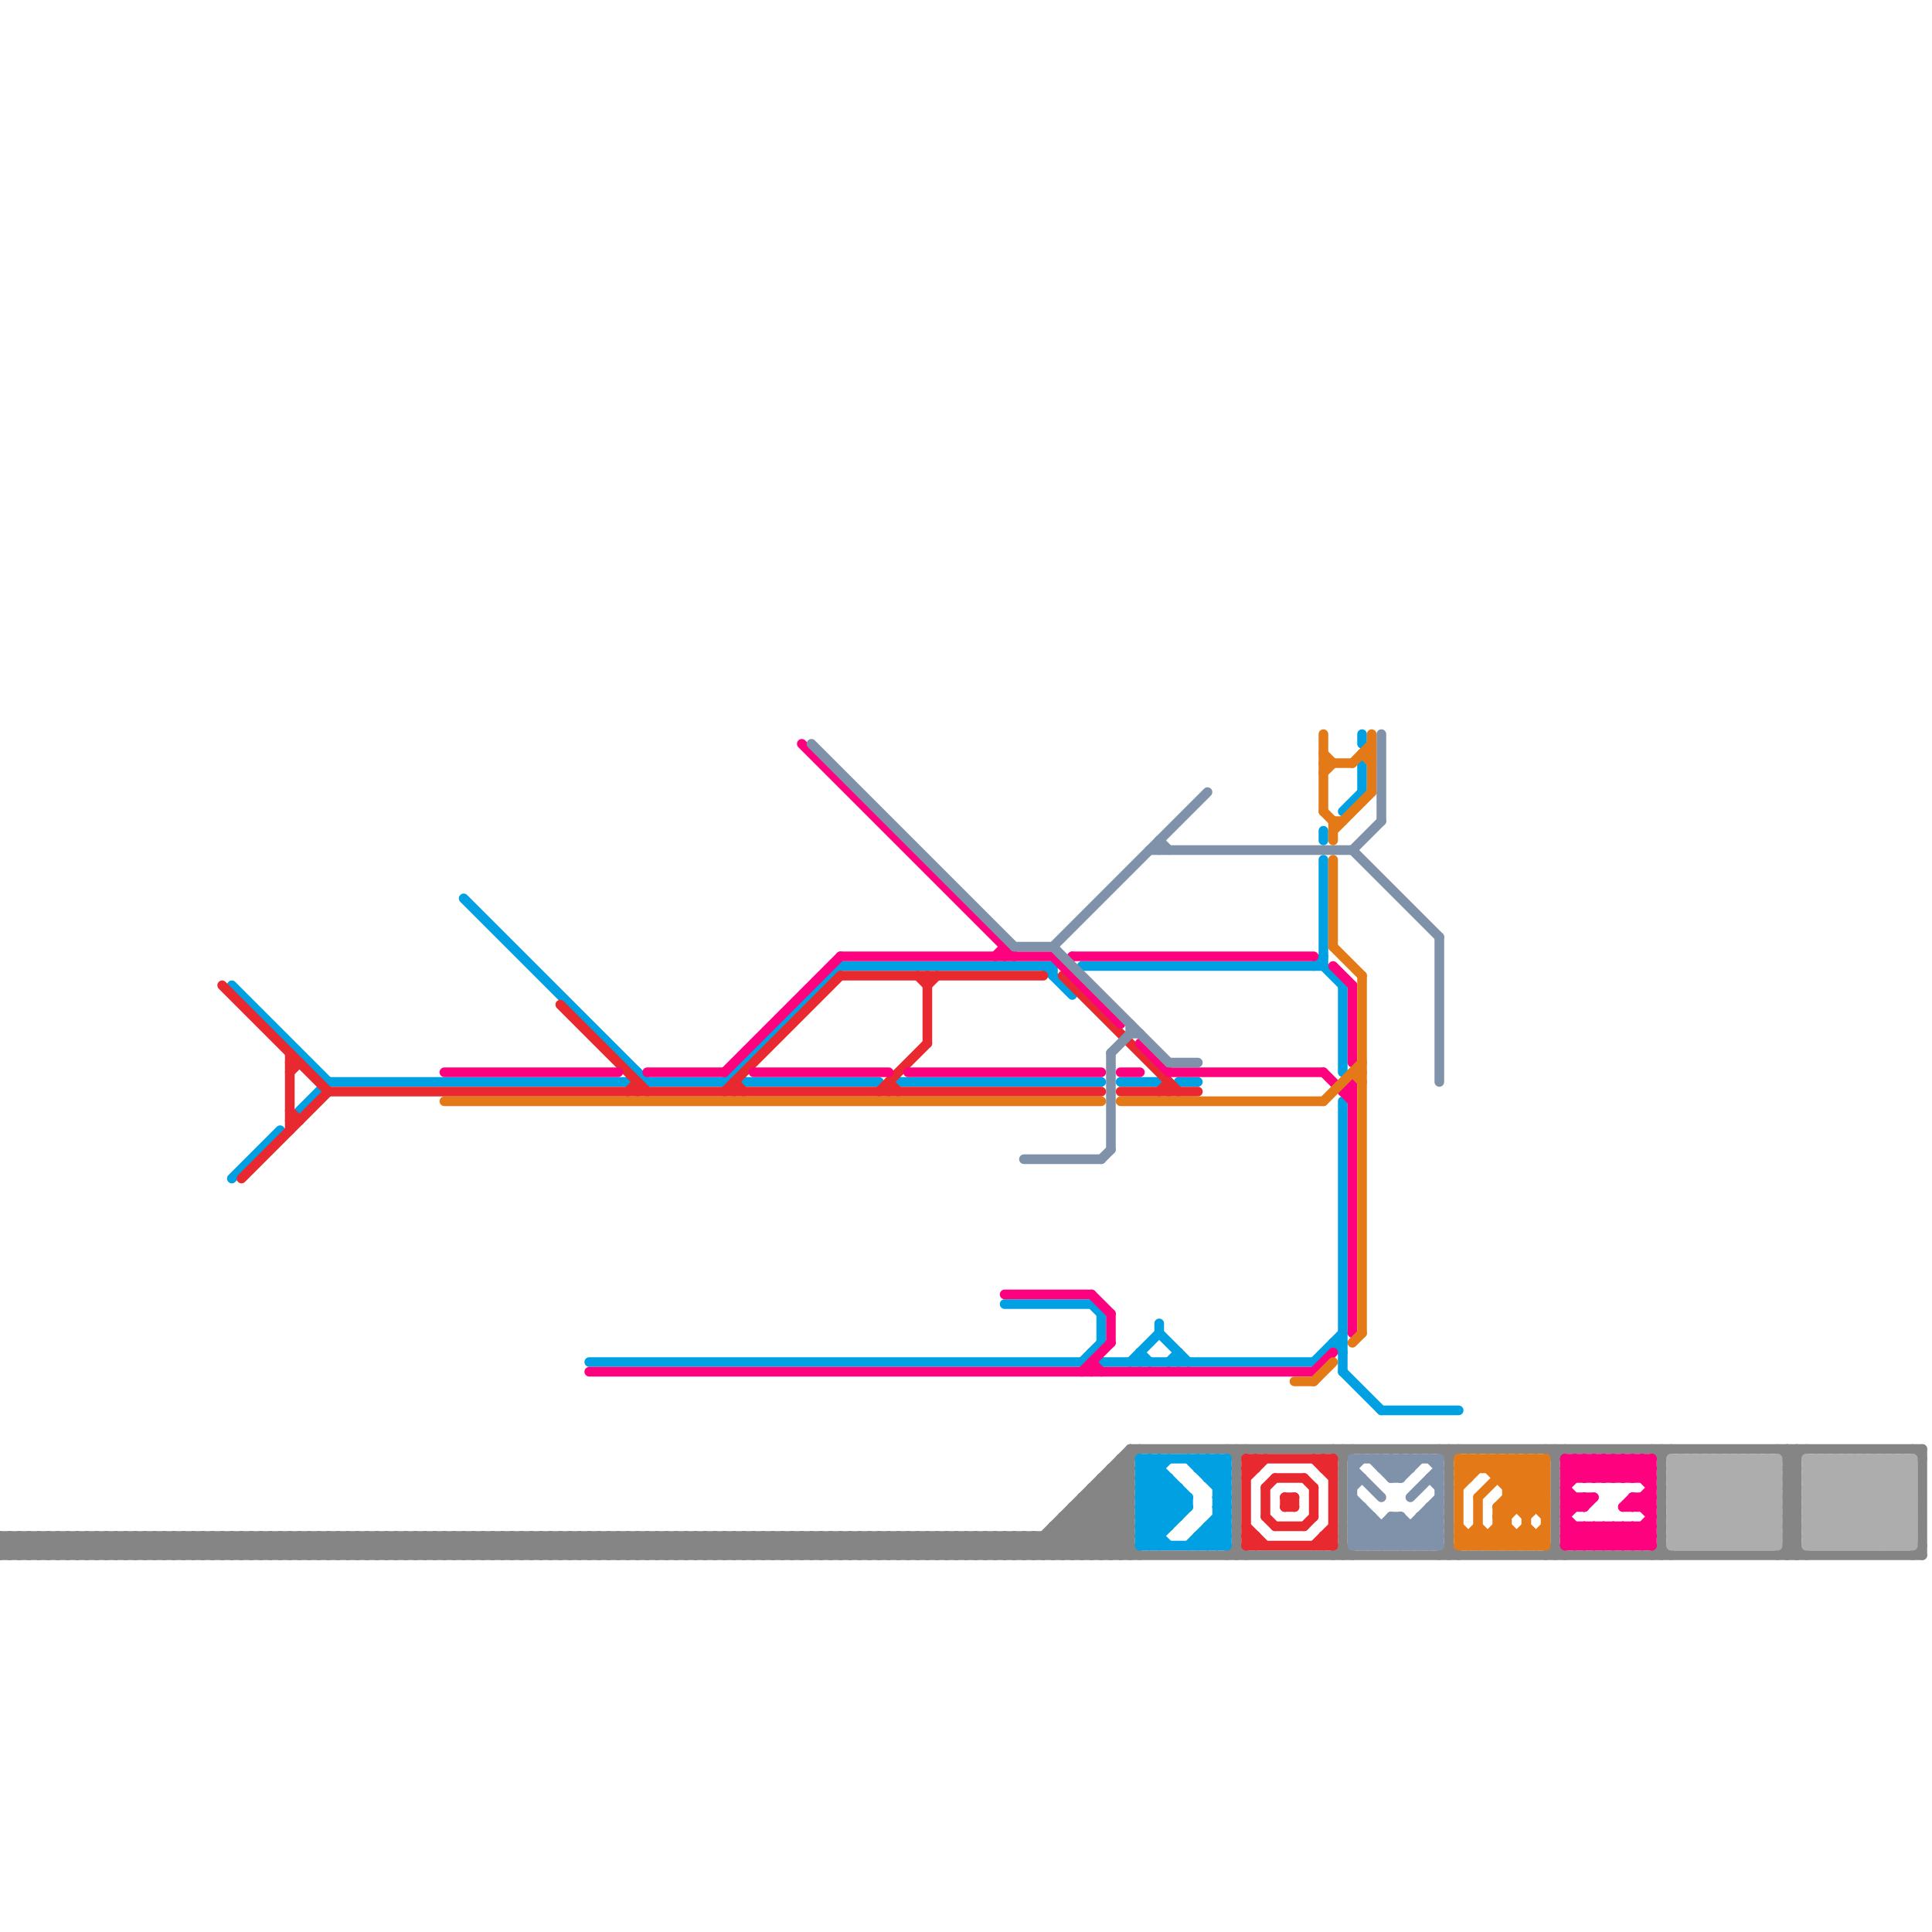 
<svg version="1.1" xmlns="http://www.w3.org/2000/svg" viewBox="0 0 200 200">
<style>text { font: 1px Helvetica; font-weight: 600; white-space: pre; dominant-baseline: central; } line { stroke-width: 1; fill: none; stroke-linecap: round; stroke-linejoin: round; } .c0 { stroke: #858585 } .c1 { stroke: #00a0e2 } .c2 { stroke: #e82930 } .c3 { stroke: #fd017e } .c4 { stroke: #e47918 } .c5 { stroke: #7f92a9 } .c6 { stroke: #adadad } .w1 { stroke-width: 1; }</style><defs><g id="clg-e82930"><circle r="0.6" fill="#e82930"/><circle r="0.3" fill="#fff"/></g><g id="clg-00a0e2"><circle r="0.6" fill="#00a0e2"/><circle r="0.3" fill="#fff"/></g><g id="clg-fd017e"><circle r="0.6" fill="#fd017e"/><circle r="0.3" fill="#fff"/></g><g id="clg-e47918"><circle r="0.6" fill="#e47918"/><circle r="0.3" fill="#fff"/></g><g id="clg-7f92a9"><circle r="0.6" fill="#7f92a9"/><circle r="0.3" fill="#fff"/></g><g id="clg-adadad"><circle r="0.6" fill="#adadad"/><circle r="0.3" fill="#fff"/></g><g id="cmd-e82930"><circle r="0.5" fill="#e82930"/><circle r="0.25" fill="#fff"/></g><g id="cmd-xf-00a0e2"><circle r="0.5" fill="#fff"/><circle r="0.25" fill="#00a0e2"/></g><g id="cmd-00a0e2"><circle r="0.5" fill="#00a0e2"/><circle r="0.25" fill="#fff"/></g><g id="cmd-xf-fd017e"><circle r="0.5" fill="#fff"/><circle r="0.25" fill="#fd017e"/></g><g id="cmd-xf-7f92a9"><circle r="0.5" fill="#fff"/><circle r="0.25" fill="#7f92a9"/></g><g id="cmd-7f92a9"><circle r="0.5" fill="#7f92a9"/><circle r="0.25" fill="#fff"/></g><g id="cmd-xf-e47918"><circle r="0.5" fill="#fff"/><circle r="0.25" fill="#e47918"/></g><g id="cmd-fd017e"><circle r="0.5" fill="#fd017e"/><circle r="0.25" fill="#fff"/></g><g id="cmd-e47918"><circle r="0.5" fill="#e47918"/><circle r="0.25" fill="#fff"/></g><g id="cmd-xf-adadad"><circle r="0.5" fill="#fff"/><circle r="0.25" fill="#adadad"/></g></defs><line class="c0 " x1="114" y1="153" x2="117" y2="156"/><line class="c0 " x1="73" y1="159" x2="73" y2="161"/><line class="c0 " x1="88" y1="159" x2="90" y2="161"/><line class="c0 " x1="26" y1="159" x2="28" y2="161"/><line class="c0 " x1="60" y1="159" x2="60" y2="161"/><line class="c0 " x1="85" y1="161" x2="87" y2="159"/><line class="c0 " x1="98" y1="159" x2="100" y2="161"/><line class="c0 " x1="185" y1="158" x2="186" y2="159"/><line class="c0 " x1="19" y1="159" x2="21" y2="161"/><line class="c0 " x1="185" y1="160" x2="186" y2="161"/><line class="c0 " x1="50" y1="159" x2="52" y2="161"/><line class="c0 " x1="7" y1="161" x2="9" y2="159"/><line class="c0 " x1="78" y1="161" x2="80" y2="159"/><line class="c0 " x1="185" y1="156" x2="186" y2="155"/><line class="c0 " x1="139" y1="150" x2="139" y2="161"/><line class="c0 " x1="13" y1="159" x2="13" y2="161"/><line class="c0 " x1="7" y1="159" x2="7" y2="161"/><line class="c0 " x1="45" y1="159" x2="47" y2="161"/><line class="c0 " x1="71" y1="159" x2="71" y2="161"/><line class="c0 " x1="40" y1="161" x2="42" y2="159"/><line class="c0 " x1="47" y1="159" x2="49" y2="161"/><line class="c0 " x1="21" y1="159" x2="21" y2="161"/><line class="c0 " x1="33" y1="161" x2="35" y2="159"/><line class="c0 " x1="104" y1="161" x2="106" y2="159"/><line class="c0 " x1="20" y1="161" x2="22" y2="159"/><line class="c0 " x1="91" y1="161" x2="93" y2="159"/><line class="c0 " x1="25" y1="161" x2="27" y2="159"/><line class="c0 " x1="23" y1="159" x2="23" y2="161"/><line class="c0 " x1="110" y1="157" x2="114" y2="161"/><line class="c0 " x1="35" y1="161" x2="37" y2="159"/><line class="c0 " x1="22" y1="161" x2="24" y2="159"/><line class="c0 " x1="138" y1="161" x2="139" y2="160"/><line class="c0 " x1="93" y1="161" x2="95" y2="159"/><line class="c0 " x1="116" y1="151" x2="117" y2="151"/><line class="c0 " x1="110" y1="158" x2="113" y2="161"/><line class="c0 " x1="63" y1="159" x2="65" y2="161"/><line class="c0 " x1="86" y1="161" x2="88" y2="159"/><line class="c0 " x1="38" y1="159" x2="40" y2="161"/><line class="c0 " x1="101" y1="161" x2="103" y2="159"/><line class="c0 " x1="46" y1="159" x2="48" y2="161"/><line class="c0 " x1="40" y1="159" x2="42" y2="161"/><line class="c0 " x1="27" y1="159" x2="29" y2="161"/><line class="c0 " x1="38" y1="161" x2="40" y2="159"/><line class="c0 " x1="13" y1="161" x2="15" y2="159"/><line class="c0 " x1="104" y1="159" x2="106" y2="161"/><line class="c0 " x1="16" y1="159" x2="16" y2="161"/><line class="c0 " x1="76" y1="159" x2="76" y2="161"/><line class="c0 " x1="91" y1="159" x2="93" y2="161"/><line class="c0 " x1="3" y1="159" x2="3" y2="161"/><line class="c0 " x1="68" y1="159" x2="68" y2="161"/><line class="c0 " x1="41" y1="159" x2="43" y2="161"/><line class="c0 " x1="15" y1="161" x2="17" y2="159"/><line class="c0 " x1="106" y1="159" x2="108" y2="161"/><line class="c0 " x1="161" y1="151" x2="162" y2="150"/><line class="c0 " x1="111" y1="161" x2="117" y2="155"/><line class="c0 " x1="79" y1="161" x2="81" y2="159"/><line class="c0 " x1="28" y1="159" x2="28" y2="161"/><line class="c0 " x1="110" y1="157" x2="117" y2="157"/><line class="c0 " x1="53" y1="159" x2="55" y2="161"/><line class="c0 " x1="94" y1="161" x2="96" y2="159"/><line class="c0 " x1="92" y1="159" x2="92" y2="161"/><line class="c0 " x1="81" y1="161" x2="83" y2="159"/><line class="c0 " x1="79" y1="159" x2="79" y2="161"/><line class="c0 " x1="185" y1="159" x2="186" y2="159"/><line class="c0 " x1="55" y1="159" x2="57" y2="161"/><line class="c0 " x1="29" y1="159" x2="29" y2="161"/><line class="c0 " x1="185" y1="151" x2="186" y2="151"/><line class="c0 " x1="185" y1="153" x2="186" y2="153"/><line class="c0 " x1="94" y1="159" x2="94" y2="161"/><line class="c0 " x1="41" y1="161" x2="43" y2="159"/><line class="c0 " x1="81" y1="159" x2="81" y2="161"/><line class="c0 " x1="31" y1="159" x2="31" y2="161"/><line class="c0 " x1="105" y1="161" x2="107" y2="159"/><line class="c0 " x1="74" y1="159" x2="74" y2="161"/><line class="c0 " x1="43" y1="161" x2="45" y2="159"/><line class="c0 " x1="110" y1="161" x2="117" y2="154"/><line class="c0 " x1="89" y1="159" x2="89" y2="161"/><line class="c0 " x1="116" y1="152" x2="117" y2="153"/><line class="c0 " x1="112" y1="156" x2="117" y2="161"/><line class="c0 " x1="66" y1="159" x2="68" y2="161"/><line class="c0 " x1="161" y1="150" x2="161" y2="161"/><line class="c0 " x1="67" y1="159" x2="67" y2="161"/><line class="c0 " x1="42" y1="159" x2="42" y2="161"/><line class="c0 " x1="5" y1="159" x2="5" y2="161"/><line class="c0 " x1="68" y1="159" x2="70" y2="161"/><line class="c0 " x1="43" y1="159" x2="45" y2="161"/><line class="c0 " x1="54" y1="161" x2="56" y2="159"/><line class="c0 " x1="69" y1="159" x2="69" y2="161"/><line class="c0 " x1="44" y1="159" x2="44" y2="161"/><line class="c0 " x1="115" y1="152" x2="115" y2="161"/><line class="c0 " x1="19" y1="159" x2="19" y2="161"/><line class="c0 " x1="56" y1="161" x2="58" y2="159"/><line class="c0 " x1="0" y1="160" x2="1" y2="159"/><line class="c0 " x1="6" y1="159" x2="6" y2="161"/><line class="c0 " x1="31" y1="161" x2="33" y2="159"/><line class="c0 " x1="59" y1="159" x2="61" y2="161"/><line class="c0 " x1="185" y1="151" x2="186" y2="150"/><line class="c0 " x1="185" y1="153" x2="186" y2="152"/><line class="c0 " x1="97" y1="161" x2="99" y2="159"/><line class="c0 " x1="61" y1="159" x2="63" y2="161"/><line class="c0 " x1="95" y1="159" x2="95" y2="161"/><line class="c0 " x1="34" y1="161" x2="36" y2="159"/><line class="c0 " x1="9" y1="161" x2="11" y2="159"/><line class="c0 " x1="32" y1="159" x2="32" y2="161"/><line class="c0 " x1="37" y1="159" x2="37" y2="161"/><line class="c0 " x1="97" y1="159" x2="97" y2="161"/><line class="c0 " x1="24" y1="159" x2="24" y2="161"/><line class="c0 " x1="62" y1="159" x2="64" y2="161"/><line class="c0 " x1="36" y1="161" x2="38" y2="159"/><line class="c0 " x1="56" y1="159" x2="58" y2="161"/><line class="c0 " x1="127" y1="150" x2="128" y2="151"/><line class="c0 " x1="29" y1="161" x2="31" y2="159"/><line class="c0 " x1="50" y1="161" x2="52" y2="159"/><line class="c0 " x1="44" y1="161" x2="46" y2="159"/><line class="c0 " x1="50" y1="159" x2="50" y2="161"/><line class="c0 " x1="51" y1="159" x2="53" y2="161"/><line class="c0 " x1="62" y1="161" x2="64" y2="159"/><line class="c0 " x1="82" y1="159" x2="84" y2="161"/><line class="c0 " x1="116" y1="151" x2="116" y2="161"/><line class="c0 " x1="9" y1="159" x2="11" y2="161"/><line class="c0 " x1="77" y1="159" x2="77" y2="161"/><line class="c0 " x1="108" y1="159" x2="108" y2="161"/><line class="c0 " x1="90" y1="159" x2="92" y2="161"/><line class="c0 " x1="27" y1="159" x2="27" y2="161"/><line class="c0 " x1="11" y1="159" x2="13" y2="161"/><line class="c0 " x1="57" y1="161" x2="59" y2="159"/><line class="c0 " x1="103" y1="161" x2="105" y2="159"/><line class="c0 " x1="72" y1="159" x2="72" y2="161"/><line class="c0 " x1="114" y1="161" x2="117" y2="158"/><line class="c0 " x1="65" y1="161" x2="67" y2="159"/><line class="c0 " x1="172" y1="160" x2="173" y2="161"/><line class="c0 " x1="103" y1="159" x2="103" y2="161"/><line class="c0 " x1="87" y1="159" x2="89" y2="161"/><line class="c0 " x1="37" y1="159" x2="39" y2="161"/><line class="c0 " x1="117" y1="150" x2="117" y2="161"/><line class="c0 " x1="112" y1="155" x2="117" y2="155"/><line class="c0 " x1="63" y1="159" x2="63" y2="161"/><line class="c0 " x1="64" y1="159" x2="66" y2="161"/><line class="c0 " x1="38" y1="159" x2="38" y2="161"/><line class="c0 " x1="75" y1="161" x2="77" y2="159"/><line class="c0 " x1="98" y1="159" x2="98" y2="161"/><line class="c0 " x1="1" y1="159" x2="3" y2="161"/><line class="c0 " x1="12" y1="161" x2="14" y2="159"/><line class="c0 " x1="40" y1="159" x2="40" y2="161"/><line class="c0 " x1="93" y1="159" x2="95" y2="161"/><line class="c0 " x1="58" y1="161" x2="60" y2="159"/><line class="c0 " x1="52" y1="161" x2="54" y2="159"/><line class="c0 " x1="65" y1="159" x2="67" y2="161"/><line class="c0 " x1="112" y1="155" x2="112" y2="161"/><line class="c0 " x1="14" y1="161" x2="16" y2="159"/><line class="c0 " x1="70" y1="161" x2="72" y2="159"/><line class="c0 " x1="109" y1="158" x2="109" y2="161"/><line class="c0 " x1="53" y1="161" x2="55" y2="159"/><line class="c0 " x1="17" y1="159" x2="19" y2="161"/><line class="c0 " x1="75" y1="159" x2="77" y2="161"/><line class="c0 " x1="53" y1="159" x2="53" y2="161"/><line class="c0 " x1="127" y1="161" x2="128" y2="160"/><line class="c0 " x1="25" y1="159" x2="27" y2="161"/><line class="c0 " x1="12" y1="159" x2="14" y2="161"/><line class="c0 " x1="83" y1="159" x2="85" y2="161"/><line class="c0 " x1="55" y1="159" x2="55" y2="161"/><line class="c0 " x1="0" y1="161" x2="199" y2="161"/><line class="c0 " x1="63" y1="161" x2="65" y2="159"/><line class="c0 " x1="106" y1="161" x2="117" y2="150"/><line class="c0 " x1="14" y1="159" x2="16" y2="161"/><line class="c0 " x1="185" y1="159" x2="187" y2="161"/><line class="c0 " x1="0" y1="161" x2="2" y2="159"/><line class="c0 " x1="71" y1="161" x2="73" y2="159"/><line class="c0 " x1="78" y1="159" x2="80" y2="161"/><line class="c0 " x1="149" y1="150" x2="150" y2="151"/><line class="c0 " x1="2" y1="161" x2="4" y2="159"/><line class="c0 " x1="185" y1="155" x2="186" y2="156"/><line class="c0 " x1="0" y1="159" x2="0" y2="161"/><line class="c0 " x1="109" y1="159" x2="111" y2="161"/><line class="c0 " x1="46" y1="159" x2="46" y2="161"/><line class="c0 " x1="109" y1="161" x2="117" y2="153"/><line class="c0 " x1="66" y1="161" x2="68" y2="159"/><line class="c0 " x1="2" y1="159" x2="2" y2="161"/><line class="c0 " x1="115" y1="152" x2="117" y2="154"/><line class="c0 " x1="48" y1="159" x2="48" y2="161"/><line class="c0 " x1="104" y1="159" x2="104" y2="161"/><line class="c0 " x1="185" y1="158" x2="186" y2="158"/><line class="c0 " x1="185" y1="160" x2="186" y2="160"/><line class="c0 " x1="185" y1="150" x2="185" y2="161"/><line class="c0 " x1="66" y1="159" x2="66" y2="161"/><line class="c0 " x1="80" y1="159" x2="82" y2="161"/><line class="c0 " x1="84" y1="161" x2="86" y2="159"/><line class="c0 " x1="41" y1="159" x2="41" y2="161"/><line class="c0 " x1="106" y1="159" x2="106" y2="161"/><line class="c0 " x1="28" y1="161" x2="30" y2="159"/><line class="c0 " x1="99" y1="161" x2="101" y2="159"/><line class="c0 " x1="43" y1="159" x2="43" y2="161"/><line class="c0 " x1="80" y1="161" x2="82" y2="159"/><line class="c0 " x1="128" y1="160" x2="129" y2="161"/><line class="c0 " x1="92" y1="161" x2="94" y2="159"/><line class="c0 " x1="55" y1="161" x2="57" y2="159"/><line class="c0 " x1="30" y1="161" x2="32" y2="159"/><line class="c0 " x1="111" y1="156" x2="117" y2="156"/><line class="c0 " x1="33" y1="159" x2="35" y2="161"/><line class="c0 " x1="0" y1="160" x2="117" y2="160"/><line class="c0 " x1="20" y1="159" x2="22" y2="161"/><line class="c0 " x1="85" y1="159" x2="87" y2="161"/><line class="c0 " x1="185" y1="157" x2="186" y2="158"/><line class="c0 " x1="59" y1="159" x2="59" y2="161"/><line class="c0 " x1="112" y1="161" x2="117" y2="156"/><line class="c0 " x1="35" y1="159" x2="37" y2="161"/><line class="c0 " x1="84" y1="159" x2="86" y2="161"/><line class="c0 " x1="22" y1="159" x2="24" y2="161"/><line class="c0 " x1="61" y1="159" x2="61" y2="161"/><line class="c0 " x1="8" y1="161" x2="10" y2="159"/><line class="c0 " x1="99" y1="159" x2="101" y2="161"/><line class="c0 " x1="107" y1="161" x2="118" y2="150"/><line class="c0 " x1="15" y1="159" x2="17" y2="161"/><line class="c0 " x1="86" y1="159" x2="88" y2="161"/><line class="c0 " x1="10" y1="161" x2="12" y2="159"/><line class="c0 " x1="30" y1="159" x2="32" y2="161"/><line class="c0 " x1="87" y1="161" x2="89" y2="159"/><line class="c0 " x1="56" y1="159" x2="56" y2="161"/><line class="c0 " x1="74" y1="161" x2="76" y2="159"/><line class="c0 " x1="68" y1="161" x2="70" y2="159"/><line class="c0 " x1="171" y1="161" x2="172" y2="160"/><line class="c0 " x1="48" y1="159" x2="50" y2="161"/><line class="c0 " x1="5" y1="161" x2="7" y2="159"/><line class="c0 " x1="87" y1="159" x2="87" y2="161"/><line class="c0 " x1="185" y1="158" x2="186" y2="157"/><line class="c0 " x1="18" y1="159" x2="18" y2="161"/><line class="c0 " x1="185" y1="154" x2="186" y2="155"/><line class="c0 " x1="51" y1="159" x2="51" y2="161"/><line class="c0 " x1="82" y1="159" x2="82" y2="161"/><line class="c0 " x1="9" y1="159" x2="9" y2="161"/><line class="c0 " x1="100" y1="161" x2="102" y2="159"/><line class="c0 " x1="10" y1="159" x2="12" y2="161"/><line class="c0 " x1="21" y1="161" x2="23" y2="159"/><line class="c0 " x1="93" y1="159" x2="93" y2="161"/><line class="c0 " x1="34" y1="159" x2="36" y2="161"/><line class="c0 " x1="115" y1="153" x2="117" y2="155"/><line class="c0 " x1="109" y1="158" x2="112" y2="161"/><line class="c0 " x1="102" y1="161" x2="104" y2="159"/><line class="c0 " x1="74" y1="159" x2="76" y2="161"/><line class="c0 " x1="23" y1="161" x2="25" y2="159"/><line class="c0 " x1="150" y1="151" x2="151" y2="150"/><line class="c0 " x1="185" y1="159" x2="186" y2="158"/><line class="c0 " x1="185" y1="157" x2="186" y2="157"/><line class="c0 " x1="76" y1="159" x2="78" y2="161"/><line class="c0 " x1="105" y1="159" x2="107" y2="161"/><line class="c0 " x1="0" y1="159" x2="117" y2="159"/><line class="c0 " x1="36" y1="159" x2="38" y2="161"/><line class="c0 " x1="107" y1="159" x2="109" y2="161"/><line class="c0 " x1="101" y1="159" x2="103" y2="161"/><line class="c0 " x1="75" y1="159" x2="75" y2="161"/><line class="c0 " x1="62" y1="159" x2="62" y2="161"/><line class="c0 " x1="100" y1="159" x2="102" y2="161"/><line class="c0 " x1="49" y1="161" x2="51" y2="159"/><line class="c0 " x1="21" y1="159" x2="23" y2="161"/><line class="c0 " x1="64" y1="159" x2="64" y2="161"/><line class="c0 " x1="185" y1="156" x2="186" y2="157"/><line class="c0 " x1="102" y1="159" x2="104" y2="161"/><line class="c0 " x1="76" y1="161" x2="78" y2="159"/><line class="c0 " x1="114" y1="153" x2="117" y2="153"/><line class="c0 " x1="1" y1="159" x2="1" y2="161"/><line class="c0 " x1="88" y1="161" x2="90" y2="159"/><line class="c0 " x1="26" y1="161" x2="28" y2="159"/><line class="c0 " x1="115" y1="161" x2="117" y2="159"/><line class="c0 " x1="172" y1="151" x2="173" y2="150"/><line class="c0 " x1="90" y1="161" x2="92" y2="159"/><line class="c0 " x1="54" y1="159" x2="56" y2="161"/><line class="c0 " x1="88" y1="159" x2="88" y2="161"/><line class="c0 " x1="77" y1="161" x2="79" y2="159"/><line class="c0 " x1="26" y1="159" x2="26" y2="161"/><line class="c0 " x1="128" y1="150" x2="128" y2="161"/><line class="c0 " x1="149" y1="161" x2="150" y2="160"/><line class="c0 " x1="198" y1="161" x2="199" y2="160"/><line class="c0 " x1="185" y1="161" x2="186" y2="160"/><line class="c0 " x1="90" y1="159" x2="90" y2="161"/><line class="c0 " x1="17" y1="159" x2="17" y2="161"/><line class="c0 " x1="42" y1="161" x2="44" y2="159"/><line class="c0 " x1="11" y1="159" x2="11" y2="161"/><line class="c0 " x1="49" y1="159" x2="51" y2="161"/><line class="c0 " x1="39" y1="161" x2="41" y2="159"/><line class="c0 " x1="112" y1="155" x2="118" y2="161"/><line class="c0 " x1="25" y1="159" x2="25" y2="161"/><line class="c0 " x1="171" y1="150" x2="172" y2="151"/><line class="c0 " x1="12" y1="159" x2="12" y2="161"/><line class="c0 " x1="37" y1="161" x2="39" y2="159"/><line class="c0 " x1="24" y1="161" x2="26" y2="159"/><line class="c0 " x1="95" y1="161" x2="97" y2="159"/><line class="c0 " x1="184" y1="150" x2="186" y2="152"/><line class="c0 " x1="110" y1="157" x2="110" y2="161"/><line class="c0 " x1="139" y1="160" x2="140" y2="161"/><line class="c0 " x1="1" y1="161" x2="3" y2="159"/><line class="c0 " x1="184" y1="161" x2="186" y2="159"/><line class="c0 " x1="4" y1="159" x2="6" y2="161"/><line class="c0 " x1="85" y1="159" x2="85" y2="161"/><line class="c0 " x1="113" y1="154" x2="117" y2="154"/><line class="c0 " x1="39" y1="159" x2="41" y2="161"/><line class="c0 " x1="185" y1="156" x2="186" y2="156"/><line class="c0 " x1="78" y1="159" x2="78" y2="161"/><line class="c0 " x1="65" y1="159" x2="65" y2="161"/><line class="c0 " x1="150" y1="160" x2="151" y2="161"/><line class="c0 " x1="80" y1="159" x2="80" y2="161"/><line class="c0 " x1="98" y1="161" x2="100" y2="159"/><line class="c0 " x1="160" y1="150" x2="161" y2="151"/><line class="c0 " x1="113" y1="154" x2="113" y2="161"/><line class="c0 " x1="57" y1="159" x2="59" y2="161"/><line class="c0 " x1="91" y1="159" x2="91" y2="161"/><line class="c0 " x1="116" y1="151" x2="117" y2="152"/><line class="c0 " x1="83" y1="159" x2="83" y2="161"/><line class="c0 " x1="113" y1="154" x2="117" y2="158"/><line class="c0 " x1="33" y1="159" x2="33" y2="161"/><line class="c0 " x1="20" y1="159" x2="20" y2="161"/><line class="c0 " x1="45" y1="161" x2="47" y2="159"/><line class="c0 " x1="14" y1="159" x2="14" y2="161"/><line class="c0 " x1="58" y1="159" x2="60" y2="161"/><line class="c0 " x1="32" y1="161" x2="34" y2="159"/><line class="c0 " x1="52" y1="159" x2="54" y2="161"/><line class="c0 " x1="22" y1="159" x2="22" y2="161"/><line class="c0 " x1="47" y1="161" x2="49" y2="159"/><line class="c0 " x1="96" y1="161" x2="98" y2="159"/><line class="c0 " x1="128" y1="151" x2="129" y2="150"/><line class="c0 " x1="46" y1="161" x2="48" y2="159"/><line class="c0 " x1="15" y1="159" x2="15" y2="161"/><line class="c0 " x1="27" y1="161" x2="29" y2="159"/><line class="c0 " x1="117" y1="150" x2="199" y2="150"/><line class="c0 " x1="86" y1="159" x2="86" y2="161"/><line class="c0 " x1="0" y1="160" x2="1" y2="161"/><line class="c0 " x1="70" y1="159" x2="72" y2="161"/><line class="c0 " x1="160" y1="161" x2="161" y2="160"/><line class="c0 " x1="150" y1="150" x2="150" y2="161"/><line class="c0 " x1="32" y1="159" x2="34" y2="161"/><line class="c0 " x1="7" y1="159" x2="9" y2="161"/><line class="c0 " x1="111" y1="156" x2="116" y2="161"/><line class="c0 " x1="185" y1="153" x2="186" y2="154"/><line class="c0 " x1="71" y1="159" x2="73" y2="161"/><line class="c0 " x1="8" y1="159" x2="8" y2="161"/><line class="c0 " x1="108" y1="161" x2="117" y2="152"/><line class="c0 " x1="10" y1="159" x2="10" y2="161"/><line class="c0 " x1="59" y1="161" x2="61" y2="159"/><line class="c0 " x1="35" y1="159" x2="35" y2="161"/><line class="c0 " x1="84" y1="159" x2="84" y2="161"/><line class="c0 " x1="172" y1="150" x2="172" y2="161"/><line class="c0 " x1="0" y1="159" x2="2" y2="161"/><line class="c0 " x1="60" y1="159" x2="62" y2="161"/><line class="c0 " x1="34" y1="159" x2="34" y2="161"/><line class="c0 " x1="113" y1="155" x2="117" y2="159"/><line class="c0 " x1="99" y1="159" x2="99" y2="161"/><line class="c0 " x1="2" y1="159" x2="4" y2="161"/><line class="c0 " x1="36" y1="159" x2="36" y2="161"/><line class="c0 " x1="73" y1="161" x2="75" y2="159"/><line class="c0 " x1="30" y1="159" x2="30" y2="161"/><line class="c0 " x1="101" y1="159" x2="101" y2="161"/><line class="c0 " x1="48" y1="161" x2="50" y2="159"/><line class="c0 " x1="100" y1="159" x2="100" y2="161"/><line class="c0 " x1="185" y1="155" x2="186" y2="155"/><line class="c0 " x1="13" y1="159" x2="15" y2="161"/><line class="c0 " x1="113" y1="161" x2="117" y2="157"/><line class="c0 " x1="51" y1="161" x2="53" y2="159"/><line class="c0 " x1="54" y1="159" x2="54" y2="161"/><line class="c0 " x1="185" y1="152" x2="187" y2="150"/><line class="c0 " x1="92" y1="159" x2="94" y2="161"/><line class="c0 " x1="8" y1="159" x2="10" y2="161"/><line class="c0 " x1="79" y1="159" x2="81" y2="161"/><line class="c0 " x1="73" y1="159" x2="75" y2="161"/><line class="c0 " x1="3" y1="161" x2="5" y2="159"/><line class="c0 " x1="23" y1="159" x2="25" y2="161"/><line class="c0 " x1="49" y1="159" x2="49" y2="161"/><line class="c0 " x1="67" y1="161" x2="69" y2="159"/><line class="c0 " x1="111" y1="157" x2="115" y2="161"/><line class="c0 " x1="61" y1="161" x2="63" y2="159"/><line class="c0 " x1="161" y1="160" x2="162" y2="161"/><line class="c0 " x1="105" y1="159" x2="105" y2="161"/><line class="c0 " x1="185" y1="150" x2="186" y2="151"/><line class="c0 " x1="186" y1="150" x2="186" y2="161"/><line class="c0 " x1="107" y1="159" x2="107" y2="161"/><line class="c0 " x1="116" y1="161" x2="117" y2="160"/><line class="c0 " x1="28" y1="159" x2="30" y2="161"/><line class="c0 " x1="109" y1="158" x2="117" y2="158"/><line class="c0 " x1="114" y1="153" x2="114" y2="161"/><line class="c0 " x1="3" y1="159" x2="5" y2="161"/><line class="c0 " x1="102" y1="159" x2="102" y2="161"/><line class="c0 " x1="185" y1="155" x2="186" y2="154"/><line class="c0 " x1="89" y1="161" x2="91" y2="159"/><line class="c0 " x1="67" y1="159" x2="69" y2="161"/><line class="c0 " x1="5" y1="159" x2="7" y2="161"/><line class="c0 " x1="138" y1="150" x2="139" y2="151"/><line class="c0 " x1="111" y1="156" x2="111" y2="161"/><line class="c0 " x1="16" y1="161" x2="18" y2="159"/><line class="c0 " x1="39" y1="159" x2="39" y2="161"/><line class="c0 " x1="69" y1="159" x2="71" y2="161"/><line class="c0 " x1="115" y1="152" x2="117" y2="152"/><line class="c0 " x1="18" y1="161" x2="20" y2="159"/><line class="c0 " x1="11" y1="161" x2="13" y2="159"/><line class="c0 " x1="139" y1="151" x2="140" y2="150"/><line class="c0 " x1="198" y1="150" x2="199" y2="151"/><line class="c0 " x1="199" y1="150" x2="199" y2="161"/><line class="c0 " x1="94" y1="159" x2="96" y2="161"/><line class="c0 " x1="185" y1="154" x2="186" y2="154"/><line class="c0 " x1="81" y1="159" x2="83" y2="161"/><line class="c0 " x1="185" y1="152" x2="186" y2="153"/><line class="c0 " x1="31" y1="159" x2="33" y2="161"/><line class="c0 " x1="57" y1="159" x2="57" y2="161"/><line class="c0 " x1="95" y1="159" x2="97" y2="161"/><line class="c0 " x1="69" y1="161" x2="71" y2="159"/><line class="c0 " x1="89" y1="159" x2="91" y2="161"/><line class="c0 " x1="16" y1="159" x2="18" y2="161"/><line class="c0 " x1="6" y1="161" x2="8" y2="159"/><line class="c0 " x1="97" y1="159" x2="99" y2="161"/><line class="c0 " x1="96" y1="159" x2="96" y2="161"/><line class="c0 " x1="18" y1="159" x2="20" y2="161"/><line class="c0 " x1="52" y1="159" x2="52" y2="161"/><line class="c0 " x1="185" y1="157" x2="186" y2="156"/><line class="c0 " x1="4" y1="161" x2="6" y2="159"/><line class="c0 " x1="64" y1="161" x2="66" y2="159"/><line class="c0 " x1="72" y1="161" x2="74" y2="159"/><line class="c0 " x1="4" y1="159" x2="4" y2="161"/><line class="c0 " x1="42" y1="159" x2="44" y2="161"/><line class="c0 " x1="29" y1="159" x2="31" y2="161"/><line class="c0 " x1="44" y1="159" x2="46" y2="161"/><line class="c0 " x1="70" y1="159" x2="70" y2="161"/><line class="c0 " x1="6" y1="159" x2="8" y2="161"/><line class="c0 " x1="17" y1="161" x2="19" y2="159"/><line class="c0 " x1="77" y1="159" x2="79" y2="161"/><line class="c0 " x1="108" y1="159" x2="110" y2="161"/><line class="c0 " x1="114" y1="154" x2="117" y2="157"/><line class="c0 " x1="45" y1="159" x2="45" y2="161"/><line class="c0 " x1="82" y1="161" x2="84" y2="159"/><line class="c0 " x1="19" y1="161" x2="21" y2="159"/><line class="c0 " x1="47" y1="159" x2="47" y2="161"/><line class="c0 " x1="185" y1="154" x2="186" y2="153"/><line class="c0 " x1="72" y1="159" x2="74" y2="161"/><line class="c0 " x1="185" y1="152" x2="186" y2="152"/><line class="c0 " x1="83" y1="161" x2="85" y2="159"/><line class="c0 " x1="103" y1="159" x2="105" y2="161"/><line class="c0 " x1="60" y1="161" x2="62" y2="159"/><line class="c0 " x1="24" y1="159" x2="26" y2="161"/><line class="c0 " x1="58" y1="159" x2="58" y2="161"/><line class="c0 " x1="96" y1="159" x2="98" y2="161"/><line class="c1 " x1="31" y1="115" x2="34" y2="112"/><line class="c1 " x1="119" y1="151" x2="123" y2="155"/><line class="c1 " x1="75" y1="112" x2="87" y2="100"/><line class="c1 " x1="124" y1="160" x2="127" y2="157"/><line class="c1 " x1="138" y1="139" x2="139" y2="140"/><line class="c1 " x1="119" y1="151" x2="119" y2="160"/><line class="c1 " x1="114" y1="141" x2="136" y2="141"/><line class="c1 " x1="141" y1="76" x2="141" y2="77"/><line class="c1 " x1="118" y1="154" x2="121" y2="157"/><line class="c1 " x1="125" y1="153" x2="127" y2="153"/><line class="c1 " x1="77" y1="112" x2="91" y2="112"/><line class="c1 " x1="126" y1="155" x2="127" y2="156"/><line class="c1 " x1="136" y1="100" x2="137" y2="99"/><line class="c1 " x1="118" y1="160" x2="127" y2="160"/><line class="c1 " x1="114" y1="136" x2="114" y2="139"/><line class="c1 " x1="118" y1="157" x2="121" y2="160"/><line class="c1 " x1="118" y1="159" x2="120" y2="159"/><line class="c1 " x1="112" y1="100" x2="137" y2="100"/><line class="c1 " x1="126" y1="154" x2="127" y2="153"/><line class="c1 " x1="93" y1="112" x2="114" y2="112"/><line class="c1 " x1="87" y1="100" x2="109" y2="100"/><line class="c1 " x1="118" y1="158" x2="122" y2="154"/><line class="c1 " x1="125" y1="160" x2="127" y2="158"/><line class="c1 " x1="118" y1="158" x2="121" y2="158"/><line class="c1 " x1="126" y1="160" x2="127" y2="159"/><line class="c1 " x1="118" y1="156" x2="121" y2="153"/><line class="c1 " x1="123" y1="151" x2="127" y2="155"/><line class="c1 " x1="126" y1="156" x2="127" y2="156"/><line class="c1 " x1="117" y1="141" x2="120" y2="138"/><line class="c1 " x1="119" y1="160" x2="123" y2="156"/><line class="c1 " x1="118" y1="152" x2="120" y2="152"/><line class="c1 " x1="124" y1="159" x2="124" y2="160"/><line class="c1 " x1="125" y1="158" x2="127" y2="158"/><line class="c1 " x1="126" y1="158" x2="127" y2="159"/><line class="c1 " x1="118" y1="153" x2="120" y2="151"/><line class="c1 " x1="34" y1="112" x2="65" y2="112"/><line class="c1 " x1="122" y1="112" x2="124" y2="112"/><line class="c1 " x1="123" y1="155" x2="123" y2="156"/><line class="c1 " x1="118" y1="155" x2="120" y2="153"/><line class="c1 " x1="118" y1="153" x2="122" y2="157"/><line class="c1 " x1="125" y1="158" x2="125" y2="160"/><line class="c1 " x1="126" y1="157" x2="127" y2="158"/><line class="c1 " x1="139" y1="102" x2="139" y2="111"/><line class="c1 " x1="141" y1="79" x2="141" y2="82"/><line class="c1 " x1="125" y1="158" x2="127" y2="160"/><line class="c1 " x1="137" y1="100" x2="139" y2="102"/><line class="c1 " x1="143" y1="146" x2="151" y2="146"/><line class="c1 " x1="124" y1="152" x2="127" y2="152"/><line class="c1 " x1="123" y1="160" x2="127" y2="156"/><line class="c1 " x1="127" y1="151" x2="127" y2="160"/><line class="c1 " x1="118" y1="159" x2="119" y2="160"/><line class="c1 " x1="118" y1="160" x2="123" y2="155"/><line class="c1 " x1="112" y1="141" x2="114" y2="139"/><line class="c1 " x1="124" y1="151" x2="127" y2="154"/><line class="c1 " x1="121" y1="141" x2="122" y2="140"/><line class="c1 " x1="125" y1="151" x2="125" y2="153"/><line class="c1 " x1="118" y1="157" x2="122" y2="157"/><line class="c1 " x1="118" y1="152" x2="119" y2="151"/><line class="c1 " x1="137" y1="89" x2="137" y2="100"/><line class="c1 " x1="118" y1="155" x2="121" y2="158"/><line class="c1 " x1="120" y1="137" x2="120" y2="138"/><line class="c1 " x1="118" y1="140" x2="118" y2="141"/><line class="c1 " x1="113" y1="135" x2="114" y2="136"/><line class="c1 " x1="120" y1="138" x2="123" y2="141"/><line class="c1 " x1="126" y1="156" x2="127" y2="155"/><line class="c1 " x1="126" y1="153" x2="127" y2="152"/><line class="c1 " x1="24" y1="102" x2="34" y2="112"/><line class="c1 " x1="124" y1="159" x2="125" y2="160"/><line class="c1 " x1="136" y1="141" x2="139" y2="138"/><line class="c1 " x1="137" y1="86" x2="137" y2="87"/><line class="c1 " x1="139" y1="114" x2="139" y2="142"/><line class="c1 " x1="118" y1="156" x2="120" y2="158"/><line class="c1 " x1="138" y1="139" x2="139" y2="139"/><line class="c1 " x1="126" y1="151" x2="126" y2="160"/><line class="c1 " x1="118" y1="158" x2="120" y2="160"/><line class="c1 " x1="126" y1="156" x2="127" y2="157"/><line class="c1 " x1="48" y1="93" x2="67" y2="112"/><line class="c1 " x1="61" y1="141" x2="112" y2="141"/><line class="c1 " x1="67" y1="112" x2="75" y2="112"/><line class="c1 " x1="121" y1="153" x2="121" y2="158"/><line class="c1 " x1="126" y1="155" x2="127" y2="155"/><line class="c1 " x1="118" y1="156" x2="123" y2="156"/><line class="c1 " x1="108" y1="100" x2="111" y2="103"/><line class="c1 " x1="124" y1="152" x2="125" y2="151"/><line class="c1 " x1="118" y1="151" x2="118" y2="160"/><line class="c1 " x1="126" y1="151" x2="127" y2="152"/><line class="c1 " x1="118" y1="152" x2="122" y2="156"/><line class="c1 " x1="104" y1="135" x2="113" y2="135"/><line class="c1 " x1="113" y1="140" x2="114" y2="141"/><line class="c1 " x1="118" y1="159" x2="122" y2="155"/><line class="c1 " x1="118" y1="155" x2="123" y2="155"/><line class="c1 " x1="116" y1="112" x2="120" y2="112"/><line class="c1 " x1="125" y1="151" x2="127" y2="153"/><line class="c1 " x1="118" y1="154" x2="121" y2="151"/><line class="c1 " x1="126" y1="154" x2="127" y2="154"/><line class="c1 " x1="65" y1="112" x2="66" y2="111"/><line class="c1 " x1="120" y1="151" x2="120" y2="160"/><line class="c1 " x1="118" y1="157" x2="121" y2="154"/><line class="c1 " x1="125" y1="159" x2="126" y2="160"/><line class="c1 " x1="126" y1="157" x2="127" y2="157"/><line class="c1 " x1="139" y1="84" x2="141" y2="82"/><line class="c1 " x1="118" y1="151" x2="127" y2="151"/><line class="c1 " x1="24" y1="122" x2="29" y2="117"/><line class="c1 " x1="109" y1="100" x2="109" y2="101"/><line class="c1 " x1="118" y1="140" x2="119" y2="141"/><line class="c1 " x1="125" y1="152" x2="126" y2="151"/><line class="c1 " x1="118" y1="151" x2="123" y2="156"/><line class="c1 " x1="118" y1="154" x2="122" y2="154"/><line class="c1 " x1="124" y1="159" x2="127" y2="159"/><line class="c1 " x1="122" y1="140" x2="122" y2="141"/><line class="c1 " x1="139" y1="142" x2="143" y2="146"/><line class="c1 " x1="125" y1="153" x2="127" y2="151"/><line class="c1 " x1="76" y1="111" x2="77" y2="112"/><line class="c1 " x1="122" y1="154" x2="122" y2="157"/><line class="c1 " x1="118" y1="153" x2="121" y2="153"/><line class="c1 " x1="126" y1="155" x2="127" y2="154"/><line class="c1 " x1="124" y1="151" x2="124" y2="152"/><line class="c2 " x1="76" y1="112" x2="76" y2="113"/><line class="c2 " x1="130" y1="159" x2="130" y2="160"/><line class="c2 " x1="137" y1="159" x2="138" y2="160"/><line class="c2 " x1="92" y1="112" x2="93" y2="113"/><line class="c2 " x1="133" y1="155" x2="134" y2="156"/><line class="c2 " x1="132" y1="158" x2="135" y2="158"/><line class="c2 " x1="137" y1="152" x2="138" y2="152"/><line class="c2 " x1="66" y1="112" x2="66" y2="113"/><line class="c2 " x1="133" y1="156" x2="134" y2="155"/><line class="c2 " x1="138" y1="151" x2="138" y2="160"/><line class="c2 " x1="95" y1="101" x2="96" y2="102"/><line class="c2 " x1="131" y1="154" x2="132" y2="153"/><line class="c2 " x1="30" y1="115" x2="31" y2="116"/><line class="c2 " x1="110" y1="101" x2="122" y2="113"/><line class="c2 " x1="23" y1="102" x2="34" y2="113"/><line class="c2 " x1="129" y1="153" x2="131" y2="151"/><line class="c2 " x1="129" y1="159" x2="130" y2="160"/><line class="c2 " x1="58" y1="104" x2="67" y2="113"/><line class="c2 " x1="135" y1="158" x2="136" y2="157"/><line class="c2 " x1="129" y1="151" x2="138" y2="151"/><line class="c2 " x1="133" y1="155" x2="134" y2="155"/><line class="c2 " x1="137" y1="159" x2="138" y2="159"/><line class="c2 " x1="30" y1="110" x2="31" y2="110"/><line class="c2 " x1="137" y1="152" x2="138" y2="151"/><line class="c2 " x1="137" y1="160" x2="138" y2="159"/><line class="c2 " x1="91" y1="113" x2="96" y2="108"/><line class="c2 " x1="30" y1="111" x2="31" y2="110"/><line class="c2 " x1="130" y1="151" x2="130" y2="152"/><line class="c2 " x1="34" y1="113" x2="114" y2="113"/><line class="c2 " x1="96" y1="102" x2="97" y2="101"/><line class="c2 " x1="137" y1="151" x2="138" y2="152"/><line class="c2 " x1="131" y1="154" x2="131" y2="157"/><line class="c2 " x1="137" y1="159" x2="137" y2="160"/><line class="c2 " x1="92" y1="112" x2="92" y2="113"/><line class="c2 " x1="116" y1="113" x2="124" y2="113"/><line class="c2 " x1="133" y1="155" x2="133" y2="156"/><line class="c2 " x1="136" y1="154" x2="136" y2="157"/><line class="c2 " x1="76" y1="112" x2="77" y2="113"/><line class="c2 " x1="129" y1="151" x2="129" y2="160"/><line class="c2 " x1="131" y1="157" x2="132" y2="158"/><line class="c2 " x1="129" y1="159" x2="130" y2="159"/><line class="c2 " x1="75" y1="113" x2="87" y2="101"/><line class="c2 " x1="129" y1="152" x2="130" y2="151"/><line class="c2 " x1="129" y1="152" x2="130" y2="152"/><line class="c2 " x1="87" y1="101" x2="108" y2="101"/><line class="c2 " x1="121" y1="112" x2="121" y2="113"/><line class="c2 " x1="129" y1="151" x2="130" y2="152"/><line class="c2 " x1="65" y1="113" x2="66" y2="112"/><line class="c2 " x1="133" y1="156" x2="134" y2="156"/><line class="c2 " x1="134" y1="155" x2="134" y2="156"/><line class="c2 " x1="136" y1="151" x2="138" y2="153"/><line class="c2 " x1="129" y1="160" x2="138" y2="160"/><line class="c2 " x1="137" y1="151" x2="137" y2="152"/><line class="c2 " x1="129" y1="160" x2="130" y2="159"/><line class="c2 " x1="132" y1="153" x2="135" y2="153"/><line class="c2 " x1="135" y1="153" x2="136" y2="154"/><line class="c2 " x1="129" y1="158" x2="131" y2="160"/><line class="c2 " x1="30" y1="116" x2="31" y2="116"/><line class="c2 " x1="96" y1="101" x2="96" y2="108"/><line class="c2 " x1="120" y1="113" x2="121" y2="112"/><line class="c2 " x1="136" y1="160" x2="138" y2="158"/><line class="c2 " x1="30" y1="109" x2="30" y2="117"/><line class="c2 " x1="25" y1="122" x2="34" y2="113"/><line class="c3 " x1="103" y1="99" x2="104" y2="98"/><line class="c3 " x1="164" y1="156" x2="165" y2="155"/><line class="c3 " x1="162" y1="152" x2="163" y2="153"/><line class="c3 " x1="170" y1="151" x2="171" y2="152"/><line class="c3 " x1="110" y1="100" x2="111" y2="99"/><line class="c3 " x1="87" y1="99" x2="109" y2="99"/><line class="c3 " x1="169" y1="160" x2="171" y2="158"/><line class="c3 " x1="116" y1="111" x2="118" y2="111"/><line class="c3 " x1="167" y1="153" x2="169" y2="151"/><line class="c3 " x1="162" y1="160" x2="164" y2="158"/><line class="c3 " x1="162" y1="154" x2="164" y2="156"/><line class="c3 " x1="166" y1="158" x2="168" y2="160"/><line class="c3 " x1="109" y1="99" x2="116" y2="106"/><line class="c3 " x1="67" y1="111" x2="75" y2="111"/><line class="c3 " x1="162" y1="157" x2="164" y2="155"/><line class="c3 " x1="169" y1="153" x2="171" y2="151"/><line class="c3 " x1="164" y1="160" x2="166" y2="158"/><line class="c3 " x1="166" y1="151" x2="166" y2="153"/><line class="c3 " x1="163" y1="160" x2="165" y2="158"/><line class="c3 " x1="162" y1="159" x2="163" y2="158"/><line class="c3 " x1="138" y1="100" x2="140" y2="102"/><line class="c3 " x1="168" y1="151" x2="168" y2="153"/><line class="c3 " x1="164" y1="158" x2="164" y2="160"/><line class="c3 " x1="139" y1="113" x2="140" y2="113"/><line class="c3 " x1="113" y1="141" x2="114" y2="142"/><line class="c3 " x1="162" y1="152" x2="171" y2="152"/><line class="c3 " x1="169" y1="155" x2="171" y2="155"/><line class="c3 " x1="164" y1="158" x2="166" y2="160"/><line class="c3 " x1="167" y1="160" x2="169" y2="158"/><line class="c3 " x1="168" y1="151" x2="171" y2="154"/><line class="c3 " x1="168" y1="156" x2="169" y2="155"/><line class="c3 " x1="162" y1="151" x2="162" y2="160"/><line class="c3 " x1="162" y1="158" x2="171" y2="158"/><line class="c3 " x1="162" y1="159" x2="163" y2="160"/><line class="c3 " x1="171" y1="151" x2="171" y2="160"/><line class="c3 " x1="162" y1="155" x2="165" y2="155"/><line class="c3 " x1="162" y1="153" x2="164" y2="151"/><line class="c3 " x1="112" y1="142" x2="115" y2="139"/><line class="c3 " x1="170" y1="160" x2="171" y2="159"/><line class="c3 " x1="162" y1="151" x2="164" y2="153"/><line class="c3 " x1="169" y1="155" x2="171" y2="157"/><line class="c3 " x1="164" y1="153" x2="166" y2="151"/><line class="c3 " x1="169" y1="156" x2="171" y2="154"/><line class="c3 " x1="118" y1="108" x2="121" y2="111"/><line class="c3 " x1="166" y1="158" x2="166" y2="160"/><line class="c3 " x1="162" y1="160" x2="171" y2="160"/><line class="c3 " x1="162" y1="157" x2="165" y2="160"/><line class="c3 " x1="168" y1="158" x2="168" y2="160"/><line class="c3 " x1="162" y1="159" x2="171" y2="159"/><line class="c3 " x1="168" y1="158" x2="170" y2="160"/><line class="c3 " x1="167" y1="158" x2="169" y2="160"/><line class="c3 " x1="170" y1="156" x2="171" y2="155"/><line class="c3 " x1="46" y1="111" x2="64" y2="111"/><line class="c3 " x1="170" y1="153" x2="171" y2="152"/><line class="c3 " x1="115" y1="136" x2="115" y2="139"/><line class="c3 " x1="169" y1="158" x2="171" y2="160"/><line class="c3 " x1="165" y1="160" x2="167" y2="158"/><line class="c3 " x1="163" y1="151" x2="165" y2="153"/><line class="c3 " x1="139" y1="113" x2="140" y2="112"/><line class="c3 " x1="170" y1="158" x2="170" y2="160"/><line class="c3 " x1="165" y1="151" x2="167" y2="153"/><line class="c3 " x1="168" y1="160" x2="171" y2="157"/><line class="c3 " x1="170" y1="155" x2="170" y2="156"/><line class="c3 " x1="166" y1="160" x2="168" y2="158"/><line class="c3 " x1="113" y1="141" x2="113" y2="142"/><line class="c3 " x1="167" y1="151" x2="167" y2="153"/><line class="c3 " x1="140" y1="102" x2="140" y2="110"/><line class="c3 " x1="170" y1="151" x2="170" y2="153"/><line class="c3 " x1="165" y1="158" x2="165" y2="160"/><line class="c3 " x1="162" y1="155" x2="163" y2="156"/><line class="c3 " x1="167" y1="151" x2="169" y2="153"/><line class="c3 " x1="104" y1="134" x2="113" y2="134"/><line class="c3 " x1="111" y1="99" x2="136" y2="99"/><line class="c3 " x1="165" y1="158" x2="167" y2="160"/><line class="c3 " x1="169" y1="151" x2="171" y2="153"/><line class="c3 " x1="165" y1="153" x2="167" y2="151"/><line class="c3 " x1="168" y1="156" x2="171" y2="156"/><line class="c3 " x1="167" y1="158" x2="167" y2="160"/><line class="c3 " x1="162" y1="151" x2="171" y2="151"/><line class="c3 " x1="162" y1="156" x2="163" y2="155"/><line class="c3 " x1="169" y1="158" x2="169" y2="160"/><line class="c3 " x1="166" y1="153" x2="168" y2="151"/><line class="c3 " x1="164" y1="151" x2="166" y2="153"/><line class="c3 " x1="163" y1="151" x2="163" y2="153"/><line class="c3 " x1="170" y1="158" x2="171" y2="159"/><line class="c3 " x1="162" y1="153" x2="171" y2="153"/><line class="c3 " x1="168" y1="153" x2="170" y2="151"/><line class="c3 " x1="137" y1="111" x2="140" y2="114"/><line class="c3 " x1="165" y1="151" x2="165" y2="153"/><line class="c3 " x1="61" y1="142" x2="136" y2="142"/><line class="c3 " x1="75" y1="111" x2="87" y2="99"/><line class="c3 " x1="162" y1="156" x2="164" y2="156"/><line class="c3 " x1="83" y1="77" x2="105" y2="99"/><line class="c3 " x1="169" y1="155" x2="169" y2="156"/><line class="c3 " x1="166" y1="151" x2="168" y2="153"/><line class="c3 " x1="170" y1="155" x2="171" y2="156"/><line class="c3 " x1="162" y1="158" x2="164" y2="160"/><line class="c3 " x1="94" y1="111" x2="114" y2="111"/><line class="c3 " x1="169" y1="151" x2="169" y2="153"/><line class="c3 " x1="113" y1="134" x2="115" y2="136"/><line class="c3 " x1="162" y1="154" x2="165" y2="151"/><line class="c3 " x1="164" y1="155" x2="164" y2="156"/><line class="c3 " x1="121" y1="111" x2="137" y2="111"/><line class="c3 " x1="163" y1="158" x2="163" y2="160"/><line class="c3 " x1="162" y1="152" x2="163" y2="151"/><line class="c3 " x1="163" y1="155" x2="163" y2="156"/><line class="c3 " x1="136" y1="142" x2="138" y2="140"/><line class="c3 " x1="164" y1="151" x2="164" y2="153"/><line class="c3 " x1="104" y1="98" x2="104" y2="99"/><line class="c3 " x1="140" y1="112" x2="140" y2="138"/><line class="c3 " x1="78" y1="111" x2="92" y2="111"/><line class="c4 " x1="154" y1="152" x2="155" y2="151"/><line class="c4 " x1="140" y1="111" x2="141" y2="112"/><line class="c4 " x1="137" y1="80" x2="138" y2="79"/><line class="c4 " x1="153" y1="155" x2="153" y2="160"/><line class="c4 " x1="158" y1="158" x2="160" y2="160"/><line class="c4 " x1="157" y1="160" x2="158" y2="159"/><line class="c4 " x1="151" y1="158" x2="153" y2="160"/><line class="c4 " x1="158" y1="151" x2="158" y2="160"/><line class="c4 " x1="156" y1="151" x2="160" y2="155"/><line class="c4 " x1="138" y1="89" x2="138" y2="98"/><line class="c4 " x1="155" y1="153" x2="160" y2="153"/><line class="c4 " x1="160" y1="151" x2="160" y2="160"/><line class="c4 " x1="157" y1="151" x2="160" y2="154"/><line class="c4 " x1="151" y1="152" x2="152" y2="153"/><line class="c4 " x1="155" y1="156" x2="156" y2="157"/><line class="c4 " x1="159" y1="151" x2="160" y2="152"/><line class="c4 " x1="141" y1="78" x2="142" y2="79"/><line class="c4 " x1="159" y1="160" x2="160" y2="159"/><line class="c4 " x1="138" y1="85" x2="139" y2="85"/><line class="c4 " x1="141" y1="101" x2="141" y2="138"/><line class="c4 " x1="155" y1="158" x2="157" y2="160"/><line class="c4 " x1="158" y1="156" x2="160" y2="154"/><line class="c4 " x1="152" y1="160" x2="153" y2="159"/><line class="c4 " x1="155" y1="159" x2="156" y2="160"/><line class="c4 " x1="159" y1="151" x2="159" y2="156"/><line class="c4 " x1="154" y1="151" x2="154" y2="152"/><line class="c4 " x1="156" y1="155" x2="160" y2="155"/><line class="c4 " x1="155" y1="156" x2="160" y2="156"/><line class="c4 " x1="140" y1="111" x2="141" y2="111"/><line class="c4 " x1="155" y1="152" x2="156" y2="151"/><line class="c4 " x1="158" y1="157" x2="160" y2="155"/><line class="c4 " x1="142" y1="76" x2="142" y2="82"/><line class="c4 " x1="151" y1="153" x2="152" y2="153"/><line class="c4 " x1="136" y1="143" x2="138" y2="141"/><line class="c4 " x1="151" y1="151" x2="151" y2="160"/><line class="c4 " x1="152" y1="159" x2="152" y2="160"/><line class="c4 " x1="156" y1="155" x2="158" y2="157"/><line class="c4 " x1="151" y1="152" x2="160" y2="152"/><line class="c4 " x1="151" y1="151" x2="152" y2="152"/><line class="c4 " x1="140" y1="79" x2="142" y2="77"/><line class="c4 " x1="138" y1="98" x2="141" y2="101"/><line class="c4 " x1="156" y1="160" x2="158" y2="158"/><line class="c4 " x1="155" y1="160" x2="156" y2="159"/><line class="c4 " x1="155" y1="156" x2="160" y2="151"/><line class="c4 " x1="153" y1="158" x2="155" y2="160"/><line class="c4 " x1="158" y1="159" x2="159" y2="160"/><line class="c4 " x1="151" y1="160" x2="153" y2="158"/><line class="c4 " x1="137" y1="76" x2="137" y2="84"/><line class="c4 " x1="152" y1="151" x2="152" y2="153"/><line class="c4 " x1="154" y1="159" x2="154" y2="160"/><line class="c4 " x1="151" y1="151" x2="160" y2="151"/><line class="c4 " x1="155" y1="156" x2="155" y2="160"/><line class="c4 " x1="140" y1="139" x2="141" y2="138"/><line class="c4 " x1="138" y1="86" x2="142" y2="82"/><line class="c4 " x1="154" y1="160" x2="156" y2="158"/><line class="c4 " x1="137" y1="114" x2="141" y2="110"/><line class="c4 " x1="151" y1="159" x2="152" y2="160"/><line class="c4 " x1="151" y1="153" x2="153" y2="151"/><line class="c4 " x1="137" y1="84" x2="138" y2="85"/><line class="c4 " x1="137" y1="78" x2="138" y2="79"/><line class="c4 " x1="116" y1="114" x2="137" y2="114"/><line class="c4 " x1="156" y1="154" x2="159" y2="151"/><line class="c4 " x1="137" y1="79" x2="140" y2="79"/><line class="c4 " x1="153" y1="155" x2="157" y2="151"/><line class="c4 " x1="134" y1="143" x2="136" y2="143"/><line class="c4 " x1="155" y1="157" x2="158" y2="160"/><line class="c4 " x1="152" y1="151" x2="153" y2="152"/><line class="c4 " x1="155" y1="151" x2="155" y2="153"/><line class="c4 " x1="141" y1="78" x2="142" y2="78"/><line class="c4 " x1="151" y1="160" x2="160" y2="160"/><line class="c4 " x1="155" y1="158" x2="156" y2="158"/><line class="c4 " x1="151" y1="154" x2="154" y2="151"/><line class="c4 " x1="153" y1="151" x2="158" y2="156"/><line class="c4 " x1="159" y1="159" x2="159" y2="160"/><line class="c4 " x1="151" y1="159" x2="160" y2="159"/><line class="c4 " x1="151" y1="152" x2="152" y2="151"/><line class="c4 " x1="157" y1="151" x2="157" y2="156"/><line class="c4 " x1="158" y1="160" x2="160" y2="158"/><line class="c4 " x1="138" y1="85" x2="138" y2="87"/><line class="c4 " x1="155" y1="157" x2="160" y2="152"/><line class="c4 " x1="153" y1="160" x2="160" y2="153"/><line class="c4 " x1="154" y1="151" x2="160" y2="157"/><line class="c4 " x1="156" y1="154" x2="160" y2="154"/><line class="c4 " x1="46" y1="114" x2="114" y2="114"/><line class="c4 " x1="158" y1="151" x2="160" y2="153"/><line class="c4 " x1="156" y1="151" x2="156" y2="160"/><line class="c4 " x1="157" y1="159" x2="157" y2="160"/><line class="c4 " x1="153" y1="151" x2="153" y2="152"/><line class="c4 " x1="155" y1="157" x2="156" y2="157"/><line class="c4 " x1="156" y1="153" x2="158" y2="151"/><line class="c4 " x1="155" y1="151" x2="160" y2="156"/><line class="c4 " x1="153" y1="159" x2="154" y2="160"/><line class="c5 " x1="145" y1="157" x2="148" y2="160"/><line class="c5 " x1="148" y1="151" x2="149" y2="152"/><line class="c5 " x1="148" y1="160" x2="149" y2="159"/><line class="c5 " x1="140" y1="152" x2="141" y2="151"/><line class="c5 " x1="147" y1="158" x2="149" y2="160"/><line class="c5 " x1="141" y1="160" x2="144" y2="157"/><line class="c5 " x1="148" y1="156" x2="149" y2="156"/><line class="c5 " x1="120" y1="87" x2="120" y2="88"/><line class="c5 " x1="140" y1="158" x2="141" y2="157"/><line class="c5 " x1="145" y1="153" x2="147" y2="151"/><line class="c5 " x1="115" y1="109" x2="117" y2="107"/><line class="c5 " x1="145" y1="151" x2="145" y2="153"/><line class="c5 " x1="145" y1="151" x2="146" y2="152"/><line class="c5 " x1="140" y1="155" x2="145" y2="160"/><line class="c5 " x1="117" y1="106" x2="117" y2="107"/><line class="c5 " x1="140" y1="88" x2="143" y2="85"/><line class="c5 " x1="146" y1="155" x2="149" y2="152"/><line class="c5 " x1="140" y1="159" x2="142" y2="157"/><line class="c5 " x1="109" y1="98" x2="121" y2="110"/><line class="c5 " x1="84" y1="77" x2="105" y2="98"/><line class="c5 " x1="144" y1="151" x2="144" y2="153"/><line class="c5 " x1="147" y1="157" x2="149" y2="159"/><line class="c5 " x1="144" y1="152" x2="145" y2="151"/><line class="c5 " x1="141" y1="156" x2="141" y2="160"/><line class="c5 " x1="140" y1="152" x2="143" y2="155"/><line class="c5 " x1="145" y1="160" x2="149" y2="156"/><line class="c5 " x1="140" y1="157" x2="142" y2="157"/><line class="c5 " x1="121" y1="110" x2="124" y2="110"/><line class="c5 " x1="148" y1="153" x2="149" y2="154"/><line class="c5 " x1="144" y1="153" x2="146" y2="151"/><line class="c5 " x1="140" y1="156" x2="144" y2="160"/><line class="c5 " x1="140" y1="158" x2="149" y2="158"/><line class="c5 " x1="143" y1="151" x2="143" y2="152"/><line class="c5 " x1="149" y1="151" x2="149" y2="160"/><line class="c5 " x1="119" y1="88" x2="140" y2="88"/><line class="c5 " x1="144" y1="157" x2="145" y2="157"/><line class="c5 " x1="143" y1="152" x2="144" y2="151"/><line class="c5 " x1="144" y1="151" x2="145" y2="152"/><line class="c5 " x1="142" y1="157" x2="142" y2="160"/><line class="c5 " x1="143" y1="160" x2="145" y2="158"/><line class="c5 " x1="140" y1="157" x2="143" y2="160"/><line class="c5 " x1="140" y1="154" x2="141" y2="153"/><line class="c5 " x1="144" y1="157" x2="144" y2="160"/><line class="c5 " x1="140" y1="158" x2="142" y2="160"/><line class="c5 " x1="148" y1="156" x2="149" y2="157"/><line class="c5 " x1="140" y1="157" x2="141" y2="156"/><line class="c5 " x1="140" y1="88" x2="149" y2="97"/><line class="c5 " x1="109" y1="98" x2="125" y2="82"/><line class="c5 " x1="142" y1="151" x2="144" y2="153"/><line class="c5 " x1="140" y1="151" x2="140" y2="160"/><line class="c5 " x1="142" y1="160" x2="145" y2="157"/><line class="c5 " x1="144" y1="160" x2="149" y2="155"/><line class="c5 " x1="143" y1="158" x2="143" y2="160"/><line class="c5 " x1="146" y1="151" x2="146" y2="152"/><line class="c5 " x1="140" y1="153" x2="141" y2="153"/><line class="c5 " x1="115" y1="109" x2="115" y2="119"/><line class="c5 " x1="140" y1="159" x2="141" y2="160"/><line class="c5 " x1="105" y1="98" x2="109" y2="98"/><line class="c5 " x1="148" y1="157" x2="149" y2="158"/><line class="c5 " x1="143" y1="76" x2="143" y2="85"/><line class="c5 " x1="140" y1="160" x2="142" y2="158"/><line class="c5 " x1="144" y1="158" x2="146" y2="160"/><line class="c5 " x1="120" y1="87" x2="121" y2="88"/><line class="c5 " x1="117" y1="107" x2="118" y2="107"/><line class="c5 " x1="146" y1="160" x2="149" y2="157"/><line class="c5 " x1="140" y1="156" x2="141" y2="156"/><line class="c5 " x1="143" y1="151" x2="145" y2="153"/><line class="c5 " x1="144" y1="153" x2="145" y2="153"/><line class="c5 " x1="140" y1="159" x2="149" y2="159"/><line class="c5 " x1="140" y1="151" x2="149" y2="151"/><line class="c5 " x1="149" y1="97" x2="149" y2="112"/><line class="c5 " x1="145" y1="157" x2="145" y2="160"/><line class="c5 " x1="106" y1="120" x2="114" y2="120"/><line class="c5 " x1="148" y1="156" x2="148" y2="160"/><line class="c5 " x1="146" y1="158" x2="146" y2="160"/><line class="c5 " x1="147" y1="157" x2="149" y2="157"/><line class="c5 " x1="143" y1="152" x2="146" y2="152"/><line class="c5 " x1="148" y1="153" x2="149" y2="153"/><line class="c5 " x1="114" y1="120" x2="115" y2="119"/><line class="c5 " x1="147" y1="160" x2="149" y2="158"/><line class="c5 " x1="147" y1="157" x2="147" y2="160"/><line class="c5 " x1="144" y1="157" x2="147" y2="160"/><line class="c5 " x1="140" y1="160" x2="149" y2="160"/><line class="c6 " x1="173" y1="151" x2="184" y2="151"/><line class="c6 " x1="173" y1="159" x2="174" y2="160"/><line class="c6 " x1="182" y1="151" x2="182" y2="160"/><line class="c6 " x1="195" y1="151" x2="198" y2="154"/><line class="c6 " x1="191" y1="151" x2="191" y2="160"/><line class="c6 " x1="197" y1="151" x2="197" y2="160"/><line class="c6 " x1="173" y1="156" x2="177" y2="160"/><line class="c6 " x1="173" y1="152" x2="184" y2="152"/><line class="c6 " x1="174" y1="151" x2="174" y2="160"/><line class="c6 " x1="183" y1="151" x2="183" y2="160"/><line class="c6 " x1="181" y1="151" x2="184" y2="154"/><line class="c6 " x1="173" y1="158" x2="180" y2="151"/><line class="c6 " x1="173" y1="154" x2="179" y2="160"/><line class="c6 " x1="190" y1="151" x2="198" y2="159"/><line class="c6 " x1="180" y1="160" x2="184" y2="156"/><line class="c6 " x1="187" y1="155" x2="192" y2="160"/><line class="c6 " x1="192" y1="151" x2="198" y2="157"/><line class="c6 " x1="187" y1="155" x2="198" y2="155"/><line class="c6 " x1="187" y1="157" x2="198" y2="157"/><line class="c6 " x1="193" y1="160" x2="198" y2="155"/><line class="c6 " x1="175" y1="160" x2="184" y2="151"/><line class="c6 " x1="187" y1="158" x2="189" y2="160"/><line class="c6 " x1="187" y1="153" x2="189" y2="151"/><line class="c6 " x1="187" y1="157" x2="193" y2="151"/><line class="c6 " x1="192" y1="160" x2="198" y2="154"/><line class="c6 " x1="173" y1="157" x2="184" y2="157"/><line class="c6 " x1="173" y1="155" x2="177" y2="151"/><line class="c6 " x1="173" y1="151" x2="173" y2="160"/><line class="c6 " x1="173" y1="154" x2="184" y2="154"/><line class="c6 " x1="173" y1="153" x2="175" y2="151"/><line class="c6 " x1="193" y1="151" x2="193" y2="160"/><line class="c6 " x1="193" y1="151" x2="198" y2="156"/><line class="c6 " x1="174" y1="151" x2="183" y2="160"/><line class="c6 " x1="197" y1="151" x2="198" y2="152"/><line class="c6 " x1="187" y1="157" x2="190" y2="160"/><line class="c6 " x1="187" y1="156" x2="192" y2="151"/><line class="c6 " x1="187" y1="159" x2="188" y2="160"/><line class="c6 " x1="187" y1="158" x2="198" y2="158"/><line class="c6 " x1="194" y1="151" x2="198" y2="155"/><line class="c6 " x1="187" y1="160" x2="198" y2="160"/><line class="c6 " x1="198" y1="151" x2="198" y2="160"/><line class="c6 " x1="181" y1="160" x2="184" y2="157"/><line class="c6 " x1="173" y1="157" x2="176" y2="160"/><line class="c6 " x1="174" y1="160" x2="183" y2="151"/><line class="c6 " x1="173" y1="156" x2="178" y2="151"/><line class="c6 " x1="196" y1="151" x2="198" y2="153"/><line class="c6 " x1="188" y1="160" x2="197" y2="151"/><line class="c6 " x1="194" y1="151" x2="194" y2="160"/><line class="c6 " x1="175" y1="151" x2="175" y2="160"/><line class="c6 " x1="187" y1="154" x2="193" y2="160"/><line class="c6 " x1="184" y1="151" x2="184" y2="160"/><line class="c6 " x1="173" y1="160" x2="184" y2="160"/><line class="c6 " x1="177" y1="151" x2="177" y2="160"/><line class="c6 " x1="173" y1="159" x2="184" y2="159"/><line class="c6 " x1="173" y1="159" x2="181" y2="151"/><line class="c6 " x1="176" y1="151" x2="176" y2="160"/><line class="c6 " x1="173" y1="151" x2="182" y2="160"/><line class="c6 " x1="187" y1="151" x2="196" y2="160"/><line class="c6 " x1="187" y1="151" x2="198" y2="151"/><line class="c6 " x1="187" y1="153" x2="198" y2="153"/><line class="c6 " x1="187" y1="151" x2="187" y2="160"/><line class="c6 " x1="173" y1="157" x2="179" y2="151"/><line class="c6 " x1="196" y1="151" x2="196" y2="160"/><line class="c6 " x1="177" y1="151" x2="184" y2="158"/><line class="c6 " x1="195" y1="151" x2="195" y2="160"/><line class="c6 " x1="189" y1="151" x2="189" y2="160"/><line class="c6 " x1="194" y1="160" x2="198" y2="156"/><line class="c6 " x1="187" y1="160" x2="196" y2="151"/><line class="c6 " x1="187" y1="154" x2="198" y2="154"/><line class="c6 " x1="173" y1="153" x2="184" y2="153"/><line class="c6 " x1="178" y1="151" x2="184" y2="157"/><line class="c6 " x1="173" y1="155" x2="184" y2="155"/><line class="c6 " x1="179" y1="151" x2="179" y2="160"/><line class="c6 " x1="188" y1="151" x2="188" y2="160"/><line class="c6 " x1="187" y1="158" x2="194" y2="151"/><line class="c6 " x1="176" y1="151" x2="184" y2="159"/><line class="c6 " x1="189" y1="160" x2="198" y2="151"/><line class="c6 " x1="179" y1="160" x2="184" y2="155"/><line class="c6 " x1="181" y1="151" x2="181" y2="160"/><line class="c6 " x1="187" y1="152" x2="188" y2="151"/><line class="c6 " x1="173" y1="158" x2="175" y2="160"/><line class="c6 " x1="190" y1="151" x2="190" y2="160"/><line class="c6 " x1="175" y1="151" x2="184" y2="160"/><line class="c6 " x1="173" y1="160" x2="182" y2="151"/><line class="c6 " x1="187" y1="153" x2="194" y2="160"/><line class="c6 " x1="178" y1="160" x2="184" y2="154"/><line class="c6 " x1="173" y1="154" x2="176" y2="151"/><line class="c6 " x1="187" y1="156" x2="191" y2="160"/><line class="c6 " x1="173" y1="152" x2="174" y2="151"/><line class="c6 " x1="195" y1="160" x2="198" y2="157"/><line class="c6 " x1="173" y1="153" x2="180" y2="160"/><line class="c6 " x1="187" y1="156" x2="198" y2="156"/><line class="c6 " x1="190" y1="160" x2="198" y2="152"/><line class="c6 " x1="182" y1="160" x2="184" y2="158"/><line class="c6 " x1="196" y1="160" x2="198" y2="158"/><line class="c6 " x1="197" y1="160" x2="198" y2="159"/><line class="c6 " x1="187" y1="159" x2="198" y2="159"/><line class="c6 " x1="173" y1="156" x2="184" y2="156"/><line class="c6 " x1="173" y1="158" x2="184" y2="158"/><line class="c6 " x1="178" y1="151" x2="178" y2="160"/><line class="c6 " x1="176" y1="160" x2="184" y2="152"/><line class="c6 " x1="192" y1="151" x2="192" y2="160"/><line class="c6 " x1="187" y1="155" x2="191" y2="151"/><line class="c6 " x1="187" y1="159" x2="195" y2="151"/><line class="c6 " x1="189" y1="151" x2="198" y2="160"/><line class="c6 " x1="191" y1="160" x2="198" y2="153"/><line class="c6 " x1="182" y1="151" x2="184" y2="153"/><line class="c6 " x1="183" y1="160" x2="184" y2="159"/><line class="c6 " x1="187" y1="152" x2="195" y2="160"/><line class="c6 " x1="188" y1="151" x2="197" y2="160"/><line class="c6 " x1="191" y1="151" x2="198" y2="158"/><line class="c6 " x1="179" y1="151" x2="184" y2="156"/><line class="c6 " x1="183" y1="151" x2="184" y2="152"/><line class="c6 " x1="173" y1="155" x2="178" y2="160"/><line class="c6 " x1="177" y1="160" x2="184" y2="153"/><line class="c6 " x1="173" y1="152" x2="181" y2="160"/><line class="c6 " x1="180" y1="151" x2="184" y2="155"/><line class="c6 " x1="187" y1="154" x2="190" y2="151"/><line class="c6 " x1="180" y1="151" x2="180" y2="160"/><line class="c6 " x1="187" y1="152" x2="198" y2="152"/>
</svg>
